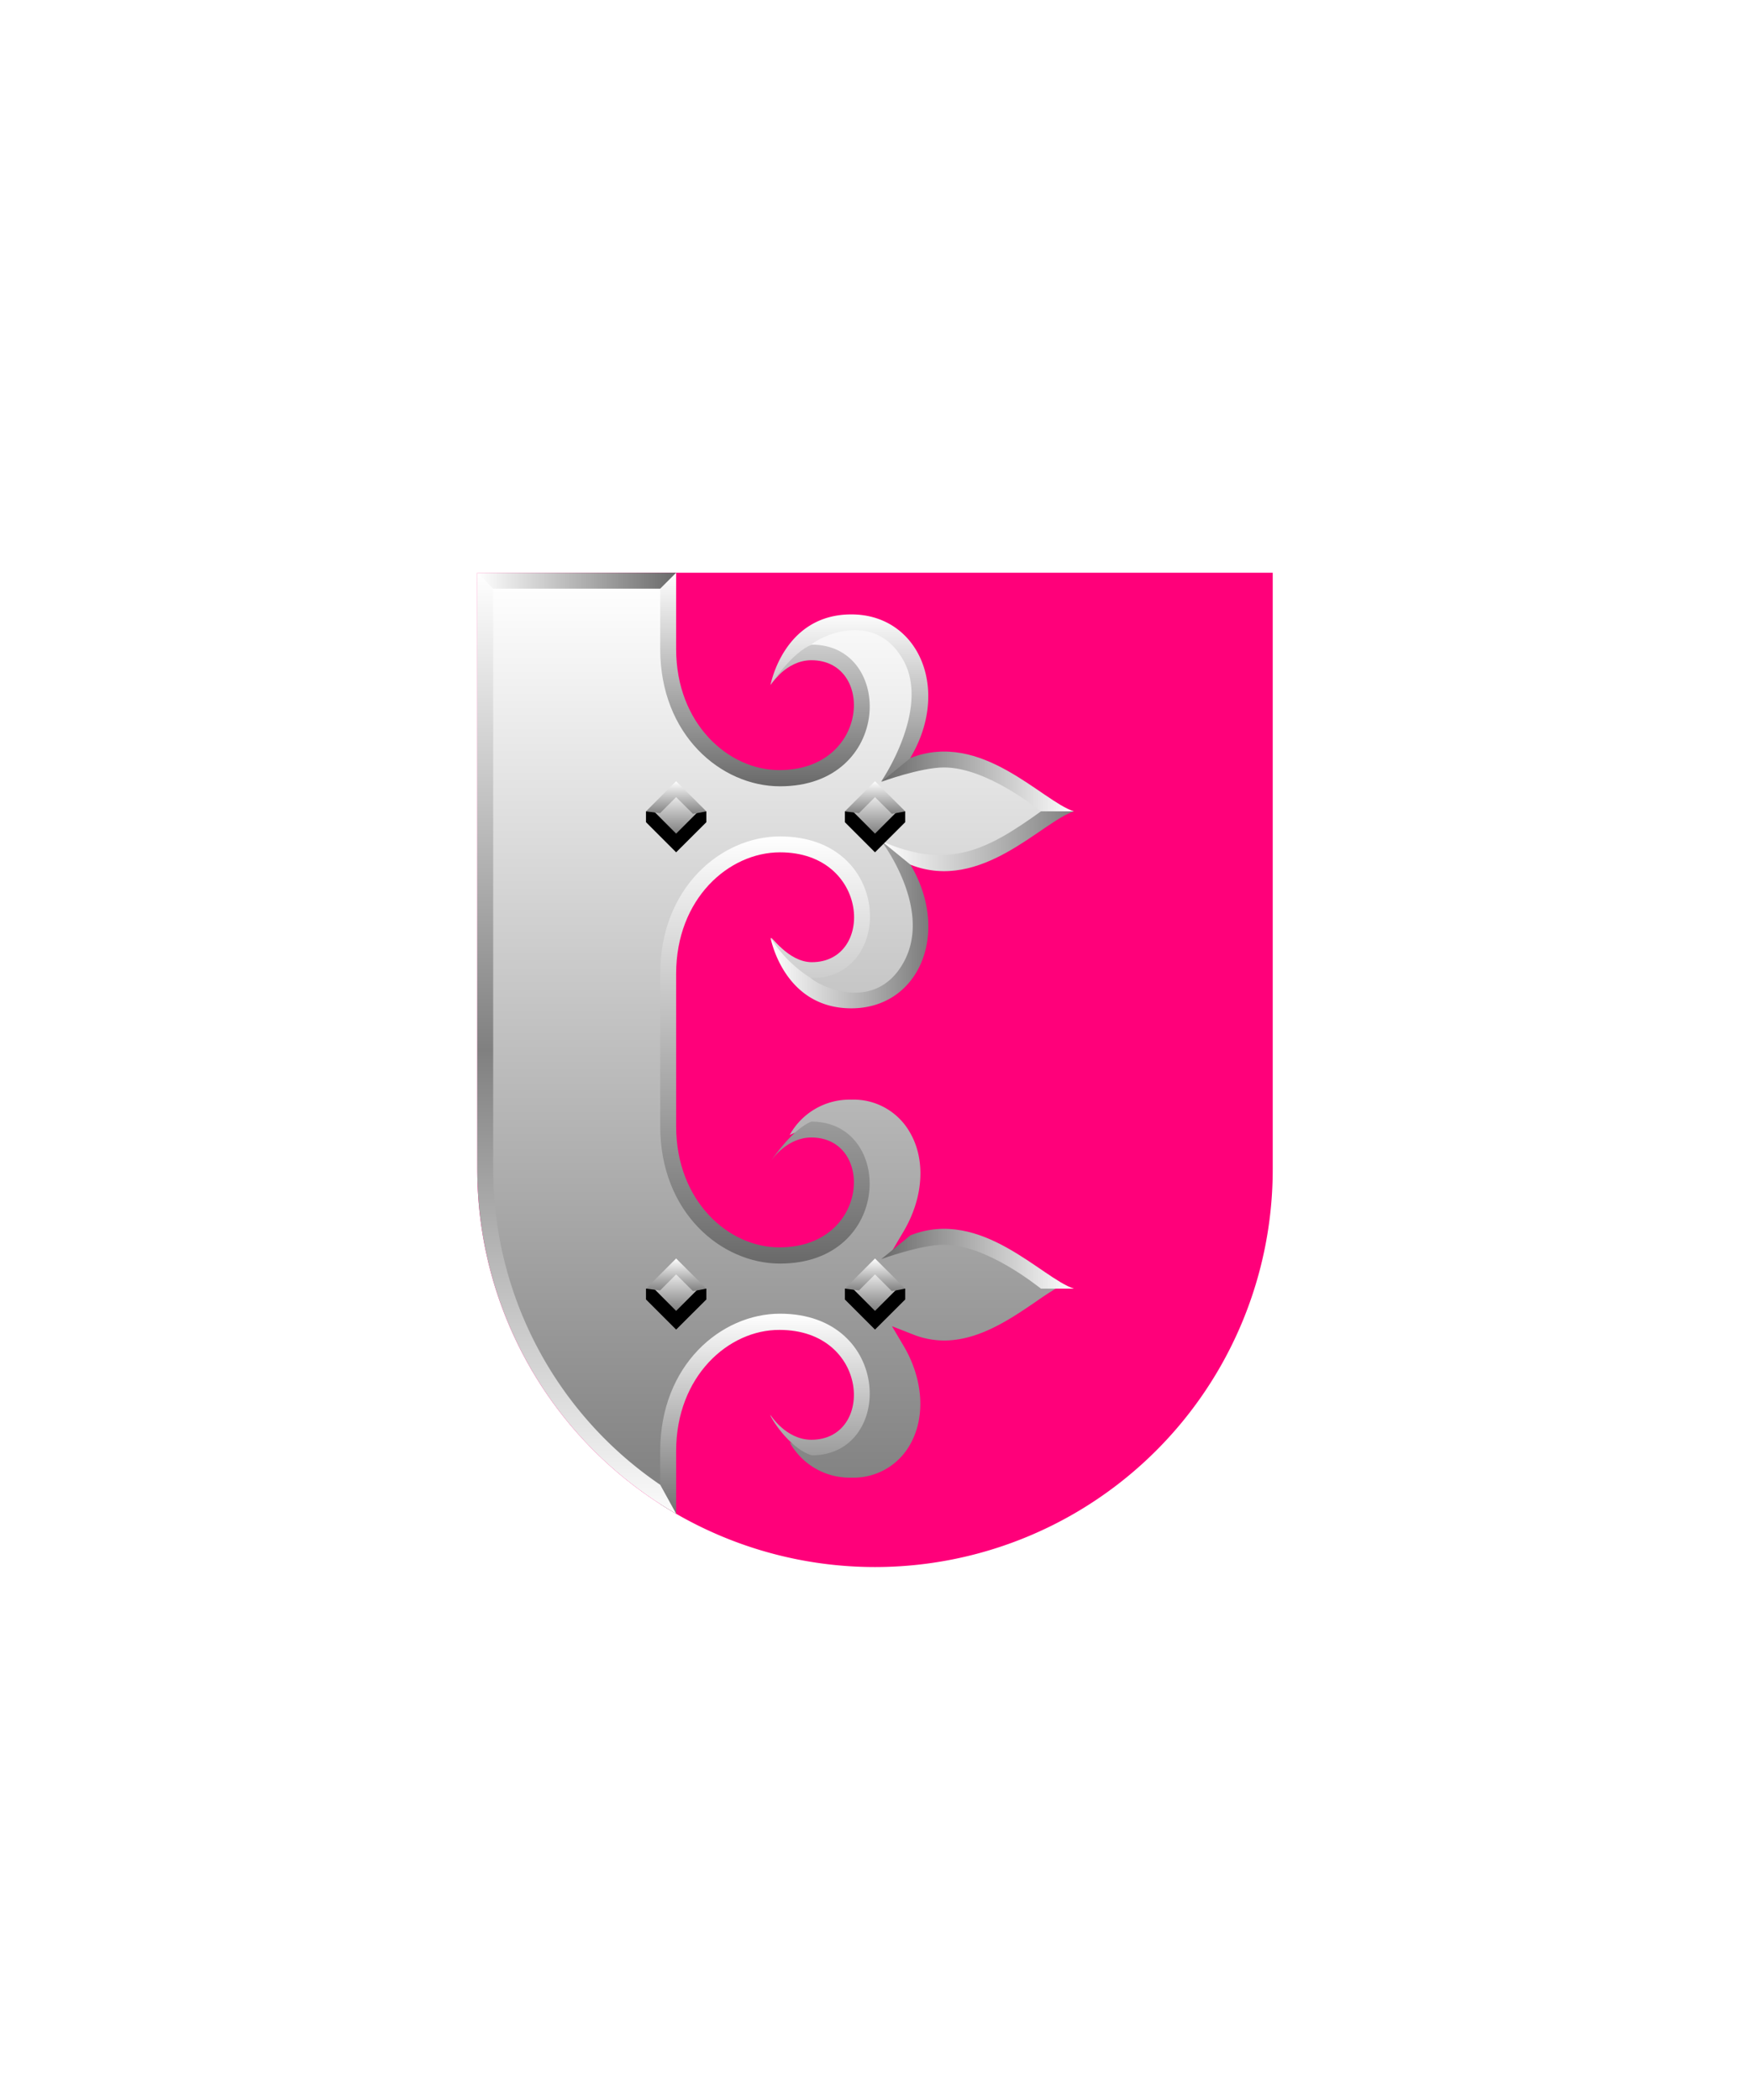 <svg xmlns="http://www.w3.org/2000/svg" xmlns:xlink="http://www.w3.org/1999/xlink" viewBox="0 0 220 264"><path d="M60 72v75a50 50 0 0 0 50 50 50 50 0 0 0 50-50V72Z" fill="#ff007a"/><defs><linearGradient id="h93-a" x1="0" x2="0" y1="1" y2="0"><stop offset="0" stop-color="gray"/><stop offset="1" stop-color="#fff"/></linearGradient><linearGradient id="h93-f" x1="0" x2="0" xlink:href="#h93-a" y1="1" y2="0"/><linearGradient id="h93-d" x1="1" x2="0" xlink:href="#h93-a" y1="0" y2="0"/><linearGradient id="h93-b" x1="1" x2="0" y1="0" y2="0"><stop offset="0" stop-color="#fff"/><stop offset="1" stop-color="#696969"/></linearGradient><linearGradient id="h93-e" x1="0" x2="1" xlink:href="#h93-b" y1="0" y2="0"/><linearGradient id="h93-c" x1="0" x2="0" xlink:href="#h93-a" y1="1" y2="0"/><linearGradient id="h93-i" x1="0" x2="0" xlink:href="#h93-a" y1="1" y2="0"/><linearGradient id="h93-k" x1="0" x2="1" xlink:href="#h93-b" y1="0" y2="0"/><linearGradient id="h93-l" x1="0" x2="0" xlink:href="#h93-b" y1="0" y2="1"/><linearGradient id="h93-m" x1="0" x2="0" xlink:href="#h93-b" y1="0" y2="1"/><linearGradient id="h93-n" x1="0" x2="0" xlink:href="#h93-b" y1="1" y2="0"/><linearGradient id="h93-o" x1="0" x2="0" xlink:href="#h93-b" y1="0" y2="1"/><linearGradient id="h93-p" x1="0" x2="0" y1="1" y2="0"><stop offset="0" stop-color="#fff"/><stop offset=".5" stop-color="gray"/><stop offset="1" stop-color="#fff"/></linearGradient><symbol id="h93-j" viewBox="0 0 19.84 21.03"><path d="M10.16 0C1.62 0 0 8.89 0 8.89a7.84 7.84 0 0 1 .85-1.05 25.52 25.52 0 0 1 4.22-4c1.45-1.25 8.09-4.3 11.6 1.86S13.93 21 13.92 21s3.56-1.49 3.68-3c5.06-8.5 1.09-18-7.44-18Z" fill="url(#h93-c)"/></symbol><symbol id="h93-q" viewBox="0 0 38.13 32.28"><path d="M17.6 14.23c8.92 3.5 16.5-5.41 20.54-6.71-.63-.2-3.49-.47-4.14 0-6.63 4.75-11.54 7.5-20.08 3.73 1.37 1.42 2.44 3.01 3.68 2.98Z" fill="url(#h93-d)"/><path d="m17.6.81-3.68 3S18.85 2 21.82 2C27.21 2 33.57 7.23 34 7.52h4.14C34.1 6.22 26.52-2.69 17.6.81Z" fill="url(#h93-b)"/><path d="m17.6 14.23-3.68-3s6.61 8.62 2.75 15.38c-3.41 6-10 3.23-11.63 1.85A16.09 16.09 0 0 1 0 23.4s1.62 8.88 10.16 8.88 12.5-9.49 7.44-18.05Z" fill="url(#h93-e)"/></symbol><symbol id="h93-r" viewBox="0 0 7.59 8.94"><path d="M7.59 5.15V3.79H0v1.36l3.79 3.79 3.8-3.79Z"/><path d="M1 3.79 3.79 1l2.8 2.79-2.8 2.8Z" fill="url(#h93-a)"/><path d="M3.79 0 0 3.79l1.77.23L3.79 2l2.12 2.11 1.68-.32L3.79 0z" fill="url(#h93-f)"/><path d="M3.79 7.59 0 3.79h2l1.79 1.8 1.8-1.8h2l-3.8 3.8z" fill="url(#h93-f)"/></symbol><clipPath id="h93-h"><path d="M160 72v75a50 50 0 0 1-100 0V72Z" fill="none"/></clipPath><filter id="h93-g"><feDropShadow dx="0" dy="2" stdDeviation="0"/></filter></defs><g clip-path="url(#h93-h)" filter="url(#h93-g)"><path d="M84 188.52A49.17 49.17 0 0 1 61 147V73h23v8.59c0 10.18 7.15 16.26 14.06 16.26s10.31-4.6 10.31-9.15c0-3.92-2.61-6.66-6.35-6.66a6.3 6.3 0 0 0-2.75.65 8.63 8.63 0 0 1 7.73-4.45 8.14 8.14 0 0 1 7.39 4.16c2 3.46 1.66 8.2-.8 12.38l-1.48 2.5 2.7-1.06a10.55 10.55 0 0 1 3.86-.74c4.38 0 8.36 2.71 11.56 4.9.88.6 1.71 1.16 2.47 1.62-.76.46-1.59 1-2.47 1.62-3.2 2.19-7.17 4.9-11.56 4.9a10.55 10.55 0 0 1-3.86-.74l-2.7-1.06 1.48 2.5c2.46 4.18 2.77 8.92.8 12.38a8.14 8.14 0 0 1-7.39 4.16 8.63 8.63 0 0 1-7.75-4.45 6.3 6.3 0 0 0 2.75.69 6 6 0 0 0 4.75-2.06 7 7 0 0 0 1.6-4.6c0-4.55-3.54-9.15-10.31-9.15S84 112.23 84 122.41v19.18c0 10.18 7.15 16.26 14.06 16.26s10.31-4.6 10.31-9.15c0-3.92-2.61-6.66-6.35-6.66a6.3 6.3 0 0 0-2.75.65 8.61 8.61 0 0 1 7.75-4.45 8.14 8.14 0 0 1 7.39 4.16c2 3.46 1.66 8.2-.8 12.38l-1.48 2.5 2.7-1.06a10.55 10.55 0 0 1 3.86-.74c4.39 0 8.36 2.72 11.56 4.9.88.6 1.71 1.16 2.47 1.62-.76.46-1.59 1-2.47 1.62-3.2 2.19-7.17 4.9-11.56 4.9a10.55 10.55 0 0 1-3.86-.74l-2.7-1.06 1.48 2.5c2.46 4.18 2.77 8.92.8 12.38a8.14 8.14 0 0 1-7.39 4.16 8.61 8.61 0 0 1-7.75-4.45 6.3 6.3 0 0 0 2.73.69c3.74 0 6.35-2.74 6.35-6.66 0-4.55-3.54-9.15-10.31-9.15S84 172.23 84 182.41Z" fill="url(#h93-i)"/><use height="21.03" transform="translate(96.86 77.24)" width="19.84" xlink:href="#h93-j"/><use height="21.03" transform="translate(96.86 137.24)" width="19.84" xlink:href="#h93-j"/><path d="m60 72 .64 2h23.83l.53-2H60z" fill="url(#h93-k)"/><path d="M96.86 86.13S98.8 83 102 83c8 0 7.31 13.81-4 13.81-6.39.04-13-5.81-13-15.22V72l-2 2v7.59c0 10.81 7.66 17.26 15.06 17.26 14.2 0 14.36-17.81 4-17.81-2.52.96-5.2 5.09-5.2 5.09Z" fill="url(#h93-l)"/><path d="M96.86 177.88S98.8 181 102 181c8 0 7.31-13.81-4-13.81-6.39-.04-13 5.81-13 15.22V192l-2-2v-7.59c0-10.81 7.66-17.26 15.06-17.26 14.2 0 14.36 17.81 4 17.81-2.94-.89-5.38-5.05-5.2-5.08Z" fill="url(#h93-m)"/><path d="M96.9 146.07v.06Z" fill="url(#h93-n)"/><path d="M102 141c-2.31.91-4.79 4.53-5.12 5 .28-.41 2.15-3 5.12-3 8 0 7.31 13.81-4 13.81-6.39.04-13-5.81-13-15.22v-19.18c0-9.42 6.61-15.26 13.06-15.26 11.27 0 11.94 13.81 4 13.81-3 0-5.22-3.51-5.12-3 .16.69 2.38 4.59 5.12 5 10.4 0 10.24-17.81-4-17.81-7.4 0-15.06 6.45-15.06 17.26v19.18c0 10.81 7.66 17.26 15.06 17.26 14.2 0 14.36-17.85 3.94-17.85Z" fill="url(#h93-o)"/><path d="M96.9 117.93v-.06ZM83 186.66A48 48 0 0 1 62 147V74l-2-2v120l25-1.71Z" fill="url(#h93-p)"/><use height="32.28" transform="translate(96.86 94.48)" width="38.14" xlink:href="#h93-q"/><use height="32.28" transform="translate(96.86 154.48)" width="38.14" xlink:href="#h93-q"/><use height="8.94" transform="translate(81.21 98.21)" width="7.59" xlink:href="#h93-r"/><use height="8.94" transform="translate(106.21 98.21)" width="7.59" xlink:href="#h93-r"/><use height="8.94" transform="translate(81.21 158.21)" width="7.59" xlink:href="#h93-r"/><use height="8.94" transform="translate(106.21 158.21)" width="7.59" xlink:href="#h93-r"/></g><path d="M110 197a50 50 0 0 1-50-50V72" fill="none"/></svg>